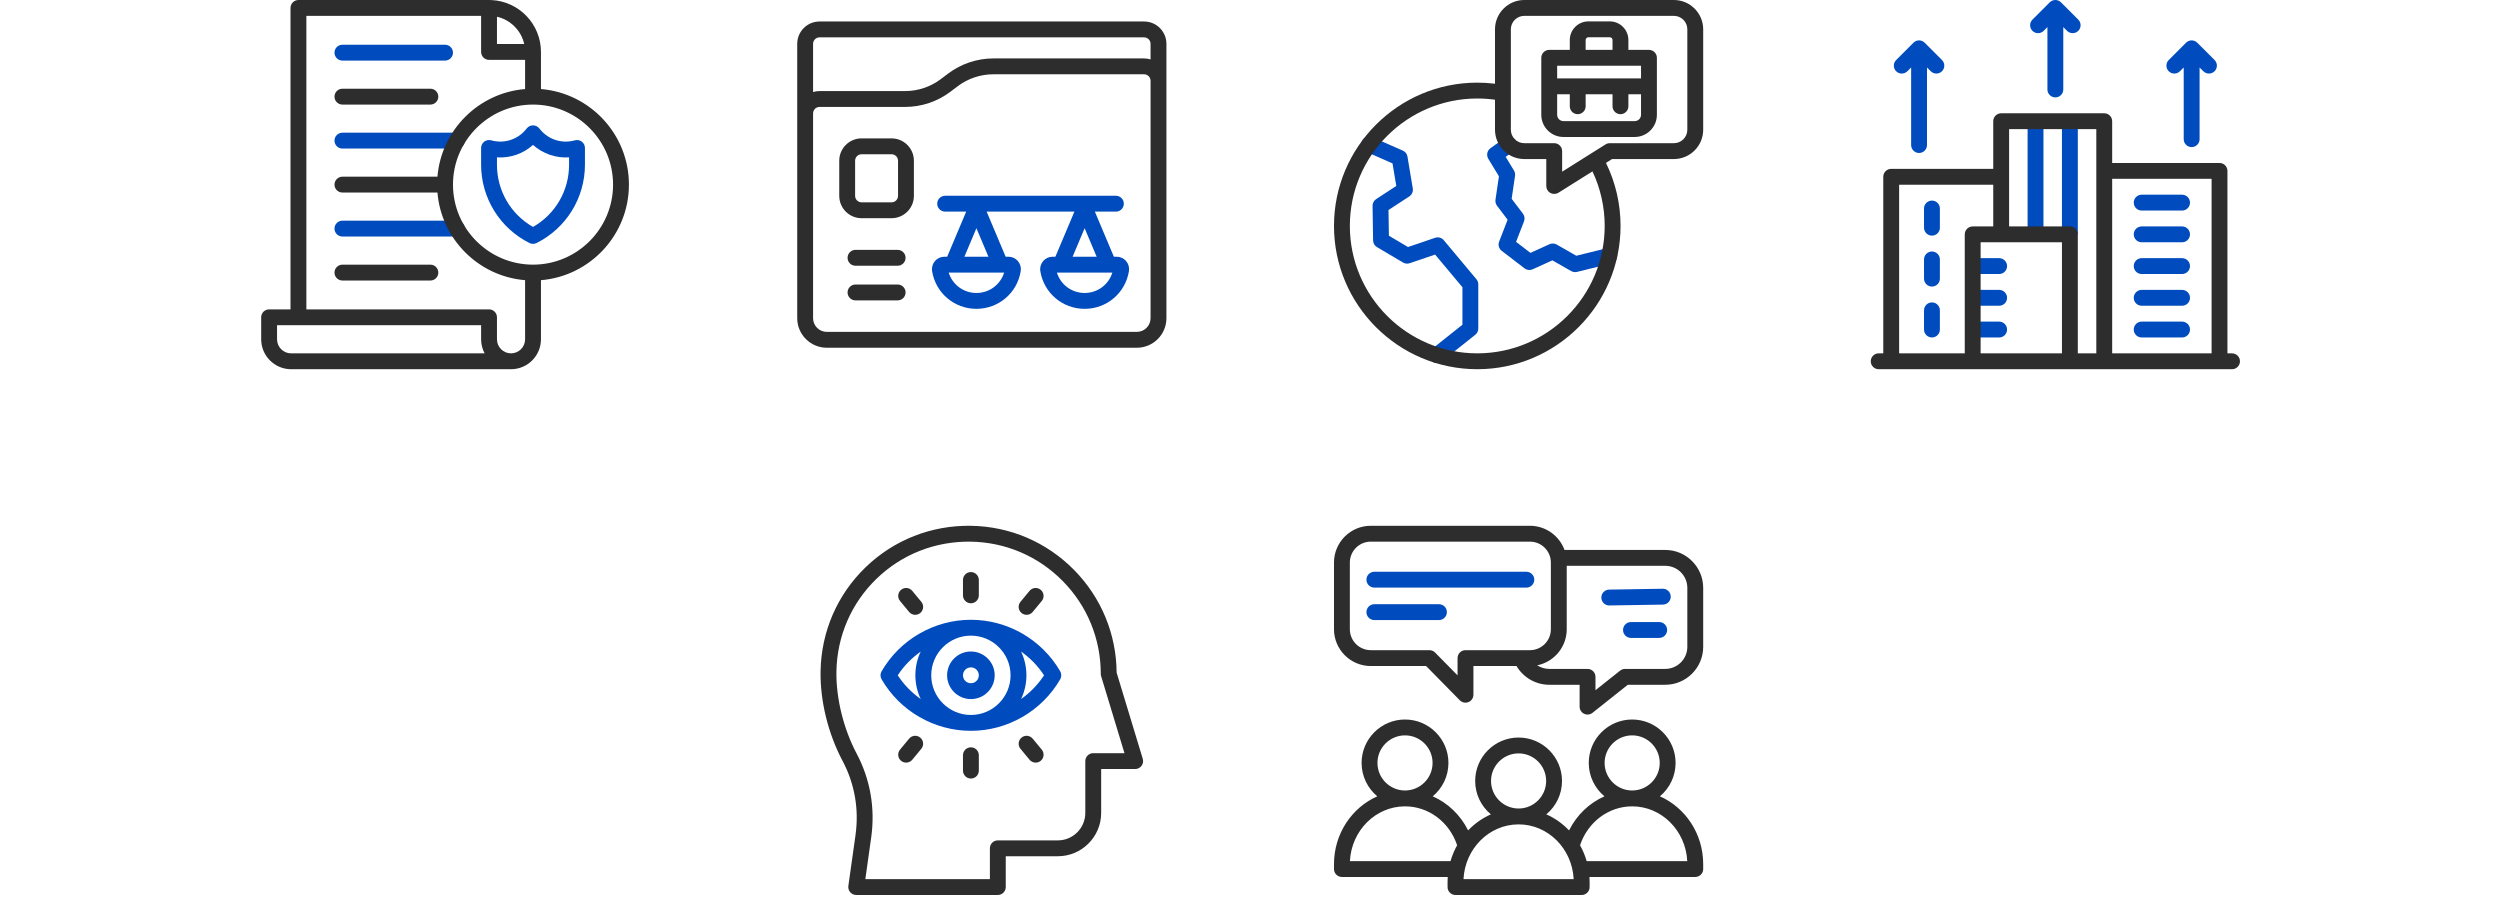 <svg width="746" height="268" viewBox="0 0 746 268" fill="none" xmlns="http://www.w3.org/2000/svg">
<g clip-path="url(#clip0_1271_8843)">
<path d="M136.343 70.58H102.178C100.871 70.58 99.811 69.52 99.811 68.213C99.811 66.906 100.871 65.846 102.178 65.846H136.343C137.651 65.846 138.71 66.906 138.71 68.213C138.71 69.52 137.651 70.58 136.343 70.58Z" fill="#004BBE"/>
<path d="M136.344 44.332H102.178C100.871 44.332 99.811 43.272 99.811 41.965C99.811 40.657 100.871 39.598 102.178 39.598H136.344C137.651 39.598 138.711 40.657 138.711 41.965C138.711 43.272 137.651 44.332 136.344 44.332Z" fill="#004BBE"/>
<path d="M161.421 26.57V15.494C161.421 7.219 154.899 0.438 146.725 0.022C146.461 0.009 146.196 0.002 145.929 0.002H89.054C87.747 0.002 86.687 1.062 86.687 2.369V92.315H80.304C78.997 92.315 77.937 93.374 77.937 94.682V101.244C77.937 106.168 81.942 110.174 86.866 110.174H152.491C157.415 110.174 161.421 106.168 161.421 101.244V83.606C176.097 82.399 187.671 70.07 187.671 55.088C187.671 40.105 176.097 27.777 161.421 26.57ZM148.296 5.001C152.269 5.857 155.566 9.154 156.421 13.127H148.296V5.001ZM86.866 105.44C84.553 105.44 82.671 103.558 82.671 101.244V97.049H143.562V101.244C143.562 102.76 143.942 104.188 144.61 105.44H86.866ZM156.687 101.244C156.687 103.558 154.805 105.44 152.491 105.44C150.178 105.44 148.296 103.558 148.296 101.244V94.682C148.296 93.374 147.236 92.315 145.929 92.315H91.421V4.736H143.562V15.494C143.562 16.122 143.811 16.724 144.255 17.168C144.699 17.612 145.301 17.861 145.929 17.861H156.687V26.57C142.791 27.712 131.679 38.826 130.536 52.721H102.179C100.871 52.721 99.812 53.781 99.812 55.088C99.812 56.395 100.871 57.455 102.179 57.455H130.536C131.679 71.35 142.791 82.463 156.687 83.606V101.244ZM159.054 78.971C145.885 78.971 135.171 68.257 135.171 55.088C135.171 41.919 145.885 31.205 159.054 31.205C172.223 31.205 182.937 41.919 182.937 55.088C182.937 68.257 172.223 78.971 159.054 78.971Z" fill="#2D2D2D"/>
<path d="M159.053 72.768C158.691 72.768 158.328 72.685 157.995 72.518C153.655 70.348 150.012 67.019 147.461 62.892C144.91 58.764 143.562 54.017 143.562 49.165V44.151C143.562 43.408 143.91 42.709 144.503 42.261C145.096 41.814 145.865 41.671 146.579 41.875C150.329 42.946 154.367 41.703 156.864 38.706L157.235 38.261C157.685 37.721 158.351 37.409 159.054 37.409C159.756 37.409 160.422 37.721 160.872 38.261L161.243 38.706C163.74 41.703 167.778 42.947 171.528 41.875C172.243 41.671 173.011 41.814 173.604 42.262C174.197 42.709 174.546 43.409 174.546 44.151V49.165C174.546 54.017 173.197 58.764 170.646 62.892C168.095 67.019 164.452 70.348 160.112 72.518C159.779 72.685 159.416 72.768 159.053 72.768ZM148.295 46.955V49.165C148.295 56.912 152.387 63.915 159.053 67.718C165.72 63.915 169.811 56.912 169.811 49.165V46.955C165.887 47.221 161.995 45.889 159.053 43.241C156.112 45.889 152.219 47.221 148.295 46.955Z" fill="#004BBE"/>
<path d="M132.804 18.08H102.178C100.871 18.08 99.811 17.02 99.811 15.713C99.811 14.406 100.871 13.346 102.178 13.346H132.804C134.111 13.346 135.17 14.406 135.17 15.713C135.17 17.02 134.111 18.08 132.804 18.08Z" fill="#004BBE"/>
<path d="M128.428 31.207H102.178C100.871 31.207 99.811 30.147 99.811 28.84C99.811 27.533 100.871 26.473 102.178 26.473H128.428C129.736 26.473 130.795 27.533 130.795 28.84C130.795 30.147 129.736 31.207 128.428 31.207Z" fill="#2D2D2D"/>
<path d="M128.428 83.707H102.178C100.871 83.707 99.811 82.647 99.811 81.34C99.811 80.032 100.871 78.973 102.178 78.973H128.428C129.736 78.973 130.795 80.032 130.795 81.34C130.795 82.647 129.736 83.707 128.428 83.707Z" fill="#2D2D2D"/>
</g>
<g clip-path="url(#clip1_1271_8843)">
<path d="M336.037 77.909C335.332 77.081 334.305 76.607 333.218 76.607H332.38L326.705 63.148H332.983C334.29 63.148 335.35 62.088 335.35 60.781C335.35 59.474 334.29 58.414 332.983 58.414H282.033C280.726 58.414 279.666 59.474 279.666 60.781C279.666 62.088 280.726 63.148 282.033 63.148H288.311L282.637 76.607H281.798C280.711 76.607 279.684 77.081 278.98 77.908C278.272 78.739 277.967 79.835 278.141 80.915C279.195 87.43 284.756 92.158 291.362 92.158C297.969 92.158 303.529 87.429 304.583 80.915C304.757 79.835 304.452 78.74 303.744 77.909C303.04 77.081 302.013 76.607 300.926 76.607H300.087L294.413 63.148H320.603L314.928 76.607H314.09C313.003 76.607 311.976 77.081 311.272 77.908C310.564 78.739 310.258 79.835 310.433 80.914C311.487 87.429 317.047 92.158 323.654 92.158C330.261 92.158 335.821 87.429 336.874 80.915C337.049 79.835 336.744 78.74 336.037 77.909ZM291.362 87.424C287.502 87.424 284.194 84.928 283.09 81.341H299.634C298.53 84.929 295.223 87.424 291.362 87.424ZM287.774 76.607L291.362 68.097L294.95 76.606H287.774V76.607ZM323.654 68.097L327.242 76.606H320.066L323.654 68.097ZM323.654 87.424C319.793 87.424 316.486 84.928 315.382 81.341H331.926C330.823 84.929 327.515 87.424 323.654 87.424Z" fill="#004BBE"/>
<path d="M341.395 6.413H244.556C240.88 6.413 237.89 9.403 237.89 13.079V94.944C237.89 99.808 241.848 103.766 246.712 103.766H339.239C344.104 103.766 348.062 99.808 348.062 94.944V13.079C348.062 9.403 345.071 6.413 341.395 6.413ZM244.556 11.146H341.395C342.46 11.146 343.327 12.014 343.327 13.079V17.724C342.714 17.538 342.064 17.436 341.391 17.436H296.387C291.571 17.436 286.8 19.033 282.955 21.933L280.704 23.63C277.675 25.915 273.917 27.173 270.122 27.173H244.56C243.887 27.173 243.237 27.274 242.624 27.461V13.079C242.624 12.014 243.491 11.146 244.556 11.146ZM343.328 94.944C343.328 97.198 341.494 99.032 339.239 99.032H246.712C244.458 99.032 242.624 97.198 242.624 94.944V42.251V33.843C242.624 32.775 243.492 31.907 244.56 31.907H270.122C274.939 31.907 279.709 30.309 283.554 27.41L285.805 25.713C288.834 23.428 292.592 22.17 296.387 22.17H341.391C342.459 22.17 343.328 23.039 343.328 24.107V42.251V94.944Z" fill="#2D2D2D"/>
<path d="M266.037 41.291H257.101C253.423 41.291 250.431 44.283 250.431 47.961V58.44C250.431 62.118 253.423 65.111 257.101 65.111H266.037C269.715 65.111 272.707 62.118 272.707 58.44V47.961C272.708 44.283 269.715 41.291 266.037 41.291ZM267.974 58.44C267.974 59.508 267.105 60.377 266.037 60.377H257.101C256.033 60.377 255.165 59.508 255.165 58.44V47.961C255.165 46.893 256.033 46.025 257.101 46.025H266.037C267.105 46.025 267.974 46.893 267.974 47.961V58.44H267.974Z" fill="#2D2D2D"/>
<path d="M267.859 74.562H255.28C253.973 74.562 252.913 75.622 252.913 76.93C252.913 78.237 253.973 79.296 255.28 79.296H267.859C269.166 79.296 270.226 78.237 270.226 76.93C270.226 75.622 269.167 74.562 267.859 74.562Z" fill="#2D2D2D"/>
<path d="M267.859 84.899H255.28C253.973 84.899 252.913 85.959 252.913 87.266C252.913 88.574 253.973 89.633 255.28 89.633H267.859C269.166 89.633 270.226 88.574 270.226 87.266C270.226 85.959 269.167 84.899 267.859 84.899Z" fill="#2D2D2D"/>
</g>
<g clip-path="url(#clip2_1271_8843)">
<path d="M470.013 81.205C469.604 81.205 469.199 81.099 468.839 80.893L463.226 77.686L457.347 80.357C456.551 80.719 455.62 80.612 454.927 80.08L448.103 74.844C447.269 74.204 446.957 73.091 447.337 72.111L449.874 65.569L446.705 61.386C446.322 60.88 446.158 60.24 446.25 59.612L447.28 52.608L444.109 47.385C443.466 46.325 443.749 44.95 444.757 44.23L448.924 41.256C449.988 40.496 451.466 40.743 452.226 41.807C452.985 42.871 452.738 44.349 451.674 45.109L449.296 46.806L451.77 50.88C452.056 51.351 452.168 51.907 452.088 52.453L451.078 59.318L454.445 63.763C454.941 64.417 455.063 65.282 454.766 66.048L452.393 72.168L456.682 75.459L462.37 72.875C463.062 72.561 463.863 72.598 464.524 72.975L470.366 76.313L479.651 74.025C480.92 73.711 482.202 74.487 482.515 75.756C482.828 77.026 482.053 78.308 480.783 78.621L470.58 81.136C470.393 81.182 470.202 81.205 470.013 81.205Z" fill="#004BBE"/>
<path d="M428.773 108.345C428.077 108.345 427.386 108.039 426.919 107.451C426.105 106.428 426.276 104.939 427.299 104.125L436.388 96.899V85.71L428.234 75.963L420.636 78.545C419.981 78.768 419.263 78.693 418.668 78.341L410.894 73.74C410.185 73.321 409.745 72.563 409.732 71.739L409.574 61.426C409.561 60.614 409.967 59.851 410.648 59.407L416.65 55.493L415.528 48.761L407.605 45.275C406.408 44.749 405.865 43.352 406.392 42.155C406.918 40.959 408.315 40.415 409.511 40.942L418.606 44.943C419.337 45.265 419.856 45.933 419.988 46.721L421.574 56.241C421.729 57.168 421.32 58.099 420.532 58.612L414.328 62.659L414.446 70.341L420.143 73.713L428.247 70.958C429.173 70.643 430.197 70.93 430.824 71.68L440.571 83.331C440.927 83.757 441.122 84.294 441.122 84.85V98.041C441.122 98.763 440.793 99.445 440.228 99.894L430.245 107.831C429.809 108.177 429.289 108.345 428.773 108.345Z" fill="#004BBE"/>
<path d="M499.488 0H454.847C450.027 0 446.105 3.923 446.105 8.745V24.985C444.357 24.769 442.589 24.66 440.818 24.66C417.243 24.66 398.062 43.838 398.062 67.416C398.062 90.991 417.243 110.172 440.818 110.172C464.395 110.172 483.574 90.991 483.574 67.416C483.574 60.883 482.074 54.427 479.223 48.605C480.335 47.903 481.039 47.462 481.039 47.462H499.488C504.311 47.462 508.233 43.539 508.233 38.717V8.745C508.233 3.923 504.311 0 499.488 0ZM478.84 67.416C478.84 88.38 461.785 105.438 440.818 105.438C419.853 105.438 402.795 88.38 402.795 67.416C402.795 46.449 419.853 29.393 440.818 29.393C442.591 29.393 444.362 29.516 446.105 29.757V38.717C446.105 43.539 450.027 47.462 454.847 47.462H461.41V55.512C461.41 56.373 461.877 57.167 462.63 57.582C462.977 57.773 463.375 57.866 463.777 57.866C464.221 57.866 464.666 57.748 465.036 57.515C465.062 57.498 470.629 54.001 475.188 51.137C477.583 56.194 478.84 61.774 478.84 67.416ZM503.499 38.717C503.499 40.929 501.7 42.728 499.488 42.728H480.357C479.911 42.728 479.475 42.853 479.098 43.09L466.144 51.228V45.095C466.144 43.787 465.083 42.728 463.777 42.728H454.847C452.637 42.728 450.839 40.929 450.839 38.717V8.745C450.839 6.533 452.637 4.734 454.847 4.734H499.488C501.7 4.734 503.499 6.533 503.499 8.745V38.717Z" fill="#2D2D2D"/>
<path d="M492.049 14.884H485.912V11.938C485.912 8.874 483.421 6.382 480.356 6.382H473.979C470.917 6.382 468.425 8.874 468.425 11.938V14.884H462.288C460.98 14.884 459.921 15.944 459.921 17.25V34.258C459.921 37.908 462.89 40.875 466.54 40.875H487.797C491.447 40.875 494.416 37.908 494.416 34.258V17.25C494.416 15.944 493.355 14.884 492.049 14.884ZM473.159 11.938C473.159 11.484 473.527 11.116 473.979 11.116H480.356C480.81 11.116 481.178 11.484 481.178 11.938V14.884H473.159V11.938ZM489.682 34.258C489.682 35.295 488.837 36.141 487.797 36.141H466.54C465.5 36.141 464.655 35.295 464.655 34.258V28.121H468.425V31.706C468.425 33.015 469.483 34.073 470.792 34.073C472.098 34.073 473.159 33.015 473.159 31.706V28.121H481.178V31.706C481.178 33.015 482.239 34.073 483.545 34.073C484.854 34.073 485.912 33.015 485.912 31.706V28.121H489.682V34.258ZM489.682 23.387H464.655V19.617H489.682V23.387Z" fill="#2D2D2D"/>
</g>
<g clip-path="url(#clip3_1271_8843)">
<path d="M614.993 0.693C614.069 -0.231 612.57 -0.231 611.645 0.693L606.481 5.858C605.557 6.782 605.557 8.281 606.481 9.205C607.406 10.13 608.904 10.13 609.829 9.205L610.952 8.081V26.698C610.952 28.005 612.012 29.065 613.319 29.065C614.626 29.065 615.686 28.005 615.686 26.698V8.081L616.81 9.205C617.272 9.667 617.878 9.898 618.484 9.898C619.089 9.898 619.695 9.667 620.157 9.205C621.081 8.281 621.081 6.782 620.157 5.858L614.993 0.693Z" fill="#004BBE"/>
<path d="M574.324 12.746C573.4 11.821 571.901 11.821 570.976 12.746L565.812 17.91C564.888 18.834 564.888 20.333 565.812 21.257C566.737 22.182 568.235 22.182 569.16 21.257L570.283 20.134V43.284C570.283 44.591 571.343 45.651 572.65 45.651C573.958 45.651 575.017 44.591 575.017 43.284V20.134L576.141 21.257C576.603 21.72 577.209 21.951 577.815 21.951C578.42 21.951 579.026 21.72 579.488 21.257C580.412 20.333 580.412 18.834 579.488 17.91L574.324 12.746Z" fill="#004BBE"/>
<path d="M660.826 17.91L655.662 12.746C654.737 11.821 653.239 11.821 652.314 12.746L647.15 17.91C646.226 18.834 646.226 20.333 647.15 21.257C648.074 22.182 649.573 22.182 650.497 21.257L651.621 20.134V41.529C651.621 42.836 652.681 43.896 653.988 43.896C655.295 43.896 656.355 42.836 656.355 41.529V20.134L657.479 21.257C657.941 21.72 658.547 21.951 659.152 21.951C659.758 21.951 660.364 21.72 660.826 21.257C661.75 20.333 661.75 18.834 660.826 17.91Z" fill="#004BBE"/>
<path d="M620.02 36.167H615.286V69.932H620.02V36.167Z" fill="#004BBE"/>
<path d="M609.768 36.167H605.034V69.932H609.768V36.167Z" fill="#004BBE"/>
<path d="M651.129 58.098H639.079C637.772 58.098 636.712 59.158 636.712 60.465C636.712 61.772 637.772 62.832 639.079 62.832H651.129C652.436 62.832 653.496 61.772 653.496 60.465C653.496 59.158 652.436 58.098 651.129 58.098Z" fill="#004BBE"/>
<path d="M651.129 67.563H639.079C637.772 67.563 636.712 68.623 636.712 69.93C636.712 71.237 637.772 72.297 639.079 72.297H651.129C652.436 72.297 653.496 71.237 653.496 69.93C653.496 68.623 652.436 67.563 651.129 67.563Z" fill="#004BBE"/>
<path d="M651.129 77.034H639.079C637.772 77.034 636.712 78.094 636.712 79.401C636.712 80.708 637.772 81.768 639.079 81.768H651.129C652.436 81.768 653.496 80.708 653.496 79.401C653.496 78.094 652.436 77.034 651.129 77.034Z" fill="#004BBE"/>
<path d="M651.129 86.501H639.079C637.772 86.501 636.712 87.561 636.712 88.868C636.712 90.175 637.772 91.235 639.079 91.235H651.129C652.436 91.235 653.496 90.175 653.496 88.868C653.496 87.561 652.436 86.501 651.129 86.501Z" fill="#004BBE"/>
<path d="M651.129 95.97H639.079C637.772 95.97 636.712 97.03 636.712 98.337C636.712 99.644 637.772 100.704 639.079 100.704H651.129C652.436 100.704 653.496 99.644 653.496 98.337C653.496 97.03 652.436 95.97 651.129 95.97Z" fill="#004BBE"/>
<path d="M576.493 90.24C575.185 90.24 574.126 91.299 574.126 92.607V98.334C574.126 99.641 575.185 100.7 576.493 100.7C577.8 100.7 578.86 99.641 578.86 98.334V92.607C578.86 91.299 577.8 90.24 576.493 90.24Z" fill="#004BBE"/>
<path d="M576.493 75.048C575.185 75.048 574.126 76.108 574.126 77.415V83.142C574.126 84.45 575.185 85.509 576.493 85.509C577.8 85.509 578.86 84.45 578.86 83.142V77.415C578.86 76.108 577.8 75.048 576.493 75.048Z" fill="#004BBE"/>
<path d="M576.493 59.852C575.185 59.852 574.126 60.912 574.126 62.219V67.947C574.126 69.254 575.185 70.313 576.493 70.313C577.8 70.313 578.86 69.254 578.86 67.947V62.219C578.86 60.912 577.8 59.852 576.493 59.852Z" fill="#004BBE"/>
<path d="M598.909 79.401C598.909 78.094 597.849 77.034 596.542 77.034H588.651V81.768H596.542C597.849 81.768 598.909 80.708 598.909 79.401Z" fill="#004BBE"/>
<path d="M596.542 86.501H588.651V91.235H596.542C597.849 91.235 598.909 90.175 598.909 88.868C598.909 87.561 597.849 86.501 596.542 86.501Z" fill="#004BBE"/>
<path d="M596.542 95.97H588.651V100.704H596.542C597.849 100.704 598.909 99.644 598.909 98.337C598.909 97.03 597.849 95.97 596.542 95.97Z" fill="#004BBE"/>
<path d="M666.038 105.44H664.67V50.997C664.67 49.69 663.611 48.63 662.303 48.63H630.272V36.168C630.272 34.861 629.212 33.801 627.905 33.801H597.15C595.842 33.801 594.783 34.861 594.783 36.168V50.385H564.334C563.027 50.385 561.967 51.445 561.967 52.752V105.44H560.6C559.293 105.44 558.233 106.5 558.233 107.807C558.233 109.114 559.293 110.174 560.6 110.174H666.038C667.345 110.174 668.405 109.114 668.405 107.807C668.405 106.5 667.345 105.44 666.038 105.44ZM659.937 53.364V105.44H630.272V53.364H659.937ZM625.538 38.535V105.44H620.02V69.933C620.02 68.626 618.96 67.566 617.653 67.566H599.517V38.535H625.538ZM615.286 72.3V105.44H591.017V72.3H615.286ZM566.701 55.119H594.783V67.566H588.65C587.343 67.566 586.283 68.625 586.283 69.933V105.44H566.701V55.119Z" fill="#2D2D2D"/>
</g>
<g clip-path="url(#clip4_1271_8843)">
<path d="M297.75 267.063H255.493C254.808 267.063 254.157 266.766 253.707 266.249C253.257 265.732 253.054 265.046 253.149 264.367L255.287 249.156C256.364 241.492 255.032 233.857 251.435 227.078C247.104 218.916 244.706 209.157 244.857 200.302C245.058 188.472 249.828 177.454 258.289 169.277C266.747 161.103 277.922 156.705 289.754 156.898C301.402 157.086 312.322 161.764 320.503 170.071C328.611 178.303 333.113 189.172 333.203 200.714L340.999 226.425C341.217 227.142 341.082 227.92 340.635 228.522C340.189 229.124 339.483 229.478 338.734 229.478H328.588V242.578C328.588 249.704 322.791 255.501 315.665 255.501H300.117V264.696C300.117 266.004 299.058 267.063 297.75 267.063ZM258.216 262.329H295.383V253.135C295.383 251.827 296.443 250.768 297.75 250.768H315.665C320.181 250.768 323.854 247.094 323.854 242.578V227.112C323.854 225.804 324.914 224.745 326.221 224.745H335.543L328.573 201.756C328.505 201.534 328.471 201.302 328.471 201.069C328.471 190.647 324.444 180.818 317.131 173.393C309.826 165.976 300.076 161.799 289.678 161.631C279.108 161.468 269.128 165.385 261.578 172.681C254.027 179.979 249.769 189.817 249.59 200.382C249.455 208.342 251.708 217.492 255.616 224.859C259.684 232.526 261.191 241.155 259.975 249.814L258.216 262.329Z" fill="#2D2D2D"/>
<path d="M289.716 208.61C293.632 208.61 296.817 205.425 296.817 201.51C296.817 197.594 293.632 194.409 289.716 194.409C285.801 194.409 282.615 197.594 282.615 201.51C282.615 205.425 285.801 208.61 289.716 208.61ZM289.716 199.143C291.021 199.143 292.083 200.205 292.083 201.51C292.083 202.815 291.021 203.877 289.716 203.877C288.411 203.877 287.349 202.815 287.349 201.51C287.349 200.205 288.411 199.143 289.716 199.143Z" fill="#004BBE"/>
<path d="M316.368 200.325C310.879 190.836 300.666 184.941 289.716 184.941C278.766 184.941 268.554 190.836 263.064 200.325C262.64 201.058 262.64 201.962 263.064 202.695C268.554 212.184 278.766 218.079 289.716 218.079C300.666 218.079 310.879 212.184 316.368 202.695C316.792 201.962 316.792 201.058 316.368 200.325ZM301.551 201.51C301.551 208.036 296.242 213.345 289.716 213.345C283.19 213.345 277.881 208.036 277.881 201.51C277.881 194.984 283.19 189.675 289.716 189.675C296.242 189.675 301.551 194.984 301.551 201.51ZM267.891 201.51C269.722 198.705 272.059 196.316 274.739 194.432C273.72 196.58 273.147 198.979 273.147 201.51C273.147 204.041 273.72 206.44 274.739 208.588C272.059 206.705 269.722 204.316 267.891 201.51ZM304.693 208.588C305.713 206.44 306.285 204.041 306.285 201.51C306.285 198.979 305.713 196.58 304.693 194.432C307.373 196.315 309.711 198.704 311.541 201.51C309.71 204.316 307.373 206.705 304.693 208.588Z" fill="#004BBE"/>
<path d="M289.716 180.017C288.409 180.017 287.349 178.957 287.349 177.65V173.07C287.349 171.762 288.409 170.703 289.716 170.703C291.023 170.703 292.083 171.762 292.083 173.07V177.65C292.083 178.957 291.023 180.017 289.716 180.017Z" fill="#2D2D2D"/>
<path d="M306.331 183.46C305.8 183.46 305.266 183.282 304.824 182.917C303.817 182.083 303.676 180.591 304.509 179.584L307.215 176.313C308.048 175.305 309.54 175.164 310.547 175.997C311.555 176.83 311.696 178.323 310.863 179.33L308.157 182.601C307.689 183.167 307.012 183.46 306.331 183.46Z" fill="#2D2D2D"/>
<path d="M273.099 183.46C272.418 183.46 271.742 183.167 271.274 182.601L268.568 179.33C267.735 178.322 267.876 176.83 268.883 175.997C269.891 175.164 271.383 175.305 272.216 176.313L274.922 179.584C275.755 180.591 275.614 182.084 274.607 182.917C274.165 183.282 273.631 183.46 273.099 183.46Z" fill="#2D2D2D"/>
<path d="M289.716 232.316C288.409 232.316 287.349 231.257 287.349 229.949V225.369C287.349 224.062 288.409 223.002 289.716 223.002C291.023 223.002 292.083 224.062 292.083 225.369V229.949C292.083 231.257 291.023 232.316 289.716 232.316Z" fill="#2D2D2D"/>
<path d="M309.041 227.566C308.359 227.566 307.684 227.274 307.216 226.708L304.509 223.437C303.676 222.429 303.817 220.937 304.825 220.104C305.832 219.271 307.324 219.412 308.157 220.42L310.863 223.691C311.696 224.698 311.555 226.19 310.548 227.024C310.106 227.388 309.572 227.566 309.041 227.566Z" fill="#2D2D2D"/>
<path d="M270.391 227.566C269.859 227.566 269.325 227.388 268.883 227.023C267.876 226.19 267.735 224.698 268.568 223.691L271.274 220.419C272.107 219.412 273.599 219.271 274.607 220.104C275.614 220.937 275.755 222.429 274.922 223.436L272.216 226.708C271.748 227.274 271.072 227.566 270.391 227.566Z" fill="#2D2D2D"/>
</g>
<g clip-path="url(#clip5_1271_8843)">
<path d="M496.915 164.105H466.848C465.31 159.9 461.268 156.892 456.538 156.892H409.036C402.985 156.892 398.062 161.814 398.062 167.866V187.77C398.062 193.821 402.985 198.744 409.036 198.744H425.551L435.615 208.97C436.068 209.431 436.68 209.677 437.302 209.677C437.604 209.677 437.908 209.619 438.199 209.5C439.088 209.136 439.669 208.271 439.669 207.31V198.744H452.529C454.566 202.195 458.296 204.335 462.282 204.335H471.355V210.86C471.355 211.768 471.875 212.597 472.694 212.992C473.021 213.149 473.372 213.227 473.722 213.227C474.247 213.227 474.768 213.052 475.195 212.713L485.738 204.335H496.915C503.156 204.335 508.234 199.257 508.234 193.016V175.423C508.233 169.182 503.156 164.105 496.915 164.105ZM437.301 194.01C435.994 194.01 434.934 195.07 434.934 196.377V201.53L428.229 194.717C427.785 194.265 427.177 194.01 426.542 194.01H409.036C405.595 194.01 402.795 191.211 402.795 187.77V167.866C402.795 164.425 405.595 161.626 409.036 161.626H456.538C459.979 161.626 462.778 164.425 462.778 167.866V187.77C462.778 191.211 459.979 194.01 456.538 194.01H437.301ZM503.499 193.016C503.499 196.647 500.545 199.601 496.915 199.601H484.912C484.377 199.601 483.858 199.782 483.439 200.115L476.089 205.956V201.968C476.089 200.661 475.029 199.601 473.722 199.601H462.282C460.996 199.601 459.755 199.216 458.702 198.53C463.72 197.522 467.512 193.08 467.512 187.77V168.839H496.915C500.545 168.839 503.499 171.793 503.499 175.423V193.016Z" fill="#2D2D2D"/>
<path d="M495.31 237.623C498.171 235.244 499.995 231.66 499.995 227.657C499.995 220.513 494.183 214.701 487.038 214.701C479.894 214.701 474.082 220.513 474.082 227.657C474.082 231.66 475.906 235.245 478.767 237.623C474.266 239.606 470.504 243.176 468.208 247.789C466.28 245.768 463.978 244.132 461.419 243.003C464.28 240.624 466.104 237.04 466.104 233.037C466.104 225.893 460.292 220.081 453.148 220.081C446.003 220.081 440.191 225.893 440.191 233.037C440.191 237.04 442.015 240.624 444.876 243.003C442.317 244.132 440.015 245.768 438.087 247.789C435.791 243.175 432.03 239.606 427.528 237.623C430.389 235.245 432.213 231.66 432.213 227.658C432.213 220.514 426.401 214.701 419.257 214.701C412.113 214.701 406.3 220.514 406.3 227.658C406.3 231.66 408.125 235.245 410.985 237.623C403.396 240.971 398.062 248.781 398.062 257.859V259.321C398.062 260.628 399.122 261.688 400.429 261.688H432.005C431.97 262.2 431.952 262.717 431.952 263.238V264.7C431.952 266.008 433.012 267.067 434.319 267.067H471.976C473.283 267.067 474.343 266.008 474.343 264.7V263.238C474.343 262.717 474.325 262.2 474.291 261.688H505.867C507.174 261.688 508.233 260.628 508.233 259.321V257.859C508.233 248.781 502.899 240.971 495.31 237.623ZM478.816 227.657C478.816 223.123 482.505 219.435 487.038 219.435C491.572 219.435 495.261 223.123 495.261 227.657C495.261 232.192 491.572 235.88 487.038 235.88C482.505 235.88 478.816 232.192 478.816 227.657ZM453.148 224.814C457.682 224.814 461.37 228.503 461.37 233.037C461.37 237.571 457.682 241.26 453.148 241.26C448.614 241.26 444.925 237.571 444.925 233.037C444.925 228.503 448.614 224.814 453.148 224.814ZM411.034 227.657C411.034 223.123 414.723 219.435 419.257 219.435C423.791 219.435 427.48 223.123 427.48 227.657C427.48 232.192 423.791 235.88 419.257 235.88C414.723 235.88 411.034 232.192 411.034 227.657ZM402.818 256.954C403.269 247.864 410.47 240.614 419.257 240.614C426.266 240.614 432.497 245.274 434.809 252.227C433.982 253.703 433.315 255.287 432.835 256.954H402.818ZM436.709 262.333C437.16 253.244 444.361 245.994 453.148 245.994C461.934 245.994 469.136 253.244 469.586 262.333H436.709ZM473.46 256.954C472.98 255.287 472.313 253.703 471.486 252.228C473.798 245.275 480.031 240.614 487.038 240.614C495.825 240.614 503.026 247.864 503.477 256.954H473.46Z" fill="#2D2D2D"/>
<path d="M495.107 190.354H486.683C485.376 190.354 484.316 189.294 484.316 187.987C484.316 186.679 485.376 185.62 486.683 185.62H495.107C496.415 185.62 497.474 186.679 497.474 187.987C497.474 189.294 496.415 190.354 495.107 190.354Z" fill="#004BBE"/>
<path d="M480.207 180.671C478.917 180.671 477.862 179.637 477.841 178.343C477.82 177.036 478.862 175.959 480.169 175.938L496.145 175.68C497.444 175.652 498.528 176.701 498.55 178.008C498.571 179.315 497.528 180.392 496.221 180.413L480.246 180.671C480.233 180.671 480.22 180.671 480.207 180.671Z" fill="#004BBE"/>
<path d="M429.384 185.029H410.112C408.805 185.029 407.745 183.969 407.745 182.662C407.745 181.355 408.805 180.295 410.112 180.295H429.384C430.691 180.295 431.751 181.355 431.751 182.662C431.751 183.969 430.691 185.029 429.384 185.029ZM455.462 175.346H410.112C408.805 175.346 407.745 174.286 407.745 172.979C407.745 171.672 408.805 170.612 410.112 170.612H455.462C456.769 170.612 457.829 171.672 457.829 172.979C457.829 174.286 456.769 175.346 455.462 175.346Z" fill="#004BBE"/>
</g>
<defs>
<clipPath id="clip0_1271_8843">
<rect width="110.172" height="110.172" fill="white" transform="translate(77.718)"/>
</clipPath>
<clipPath id="clip1_1271_8843">
<rect width="110.172" height="110.172" fill="white" transform="translate(237.89)"/>
</clipPath>
<clipPath id="clip2_1271_8843">
<rect width="110.172" height="110.172" fill="white" transform="translate(398.062)"/>
</clipPath>
<clipPath id="clip3_1271_8843">
<rect width="110.172" height="110.172" fill="white" transform="translate(558.233)"/>
</clipPath>
<clipPath id="clip4_1271_8843">
<rect width="110.172" height="110.172" fill="white" transform="translate(237.89 156.892)"/>
</clipPath>
<clipPath id="clip5_1271_8843">
<rect width="110.172" height="110.172" fill="white" transform="translate(398.062 156.892)"/>
</clipPath>
</defs>
</svg>
